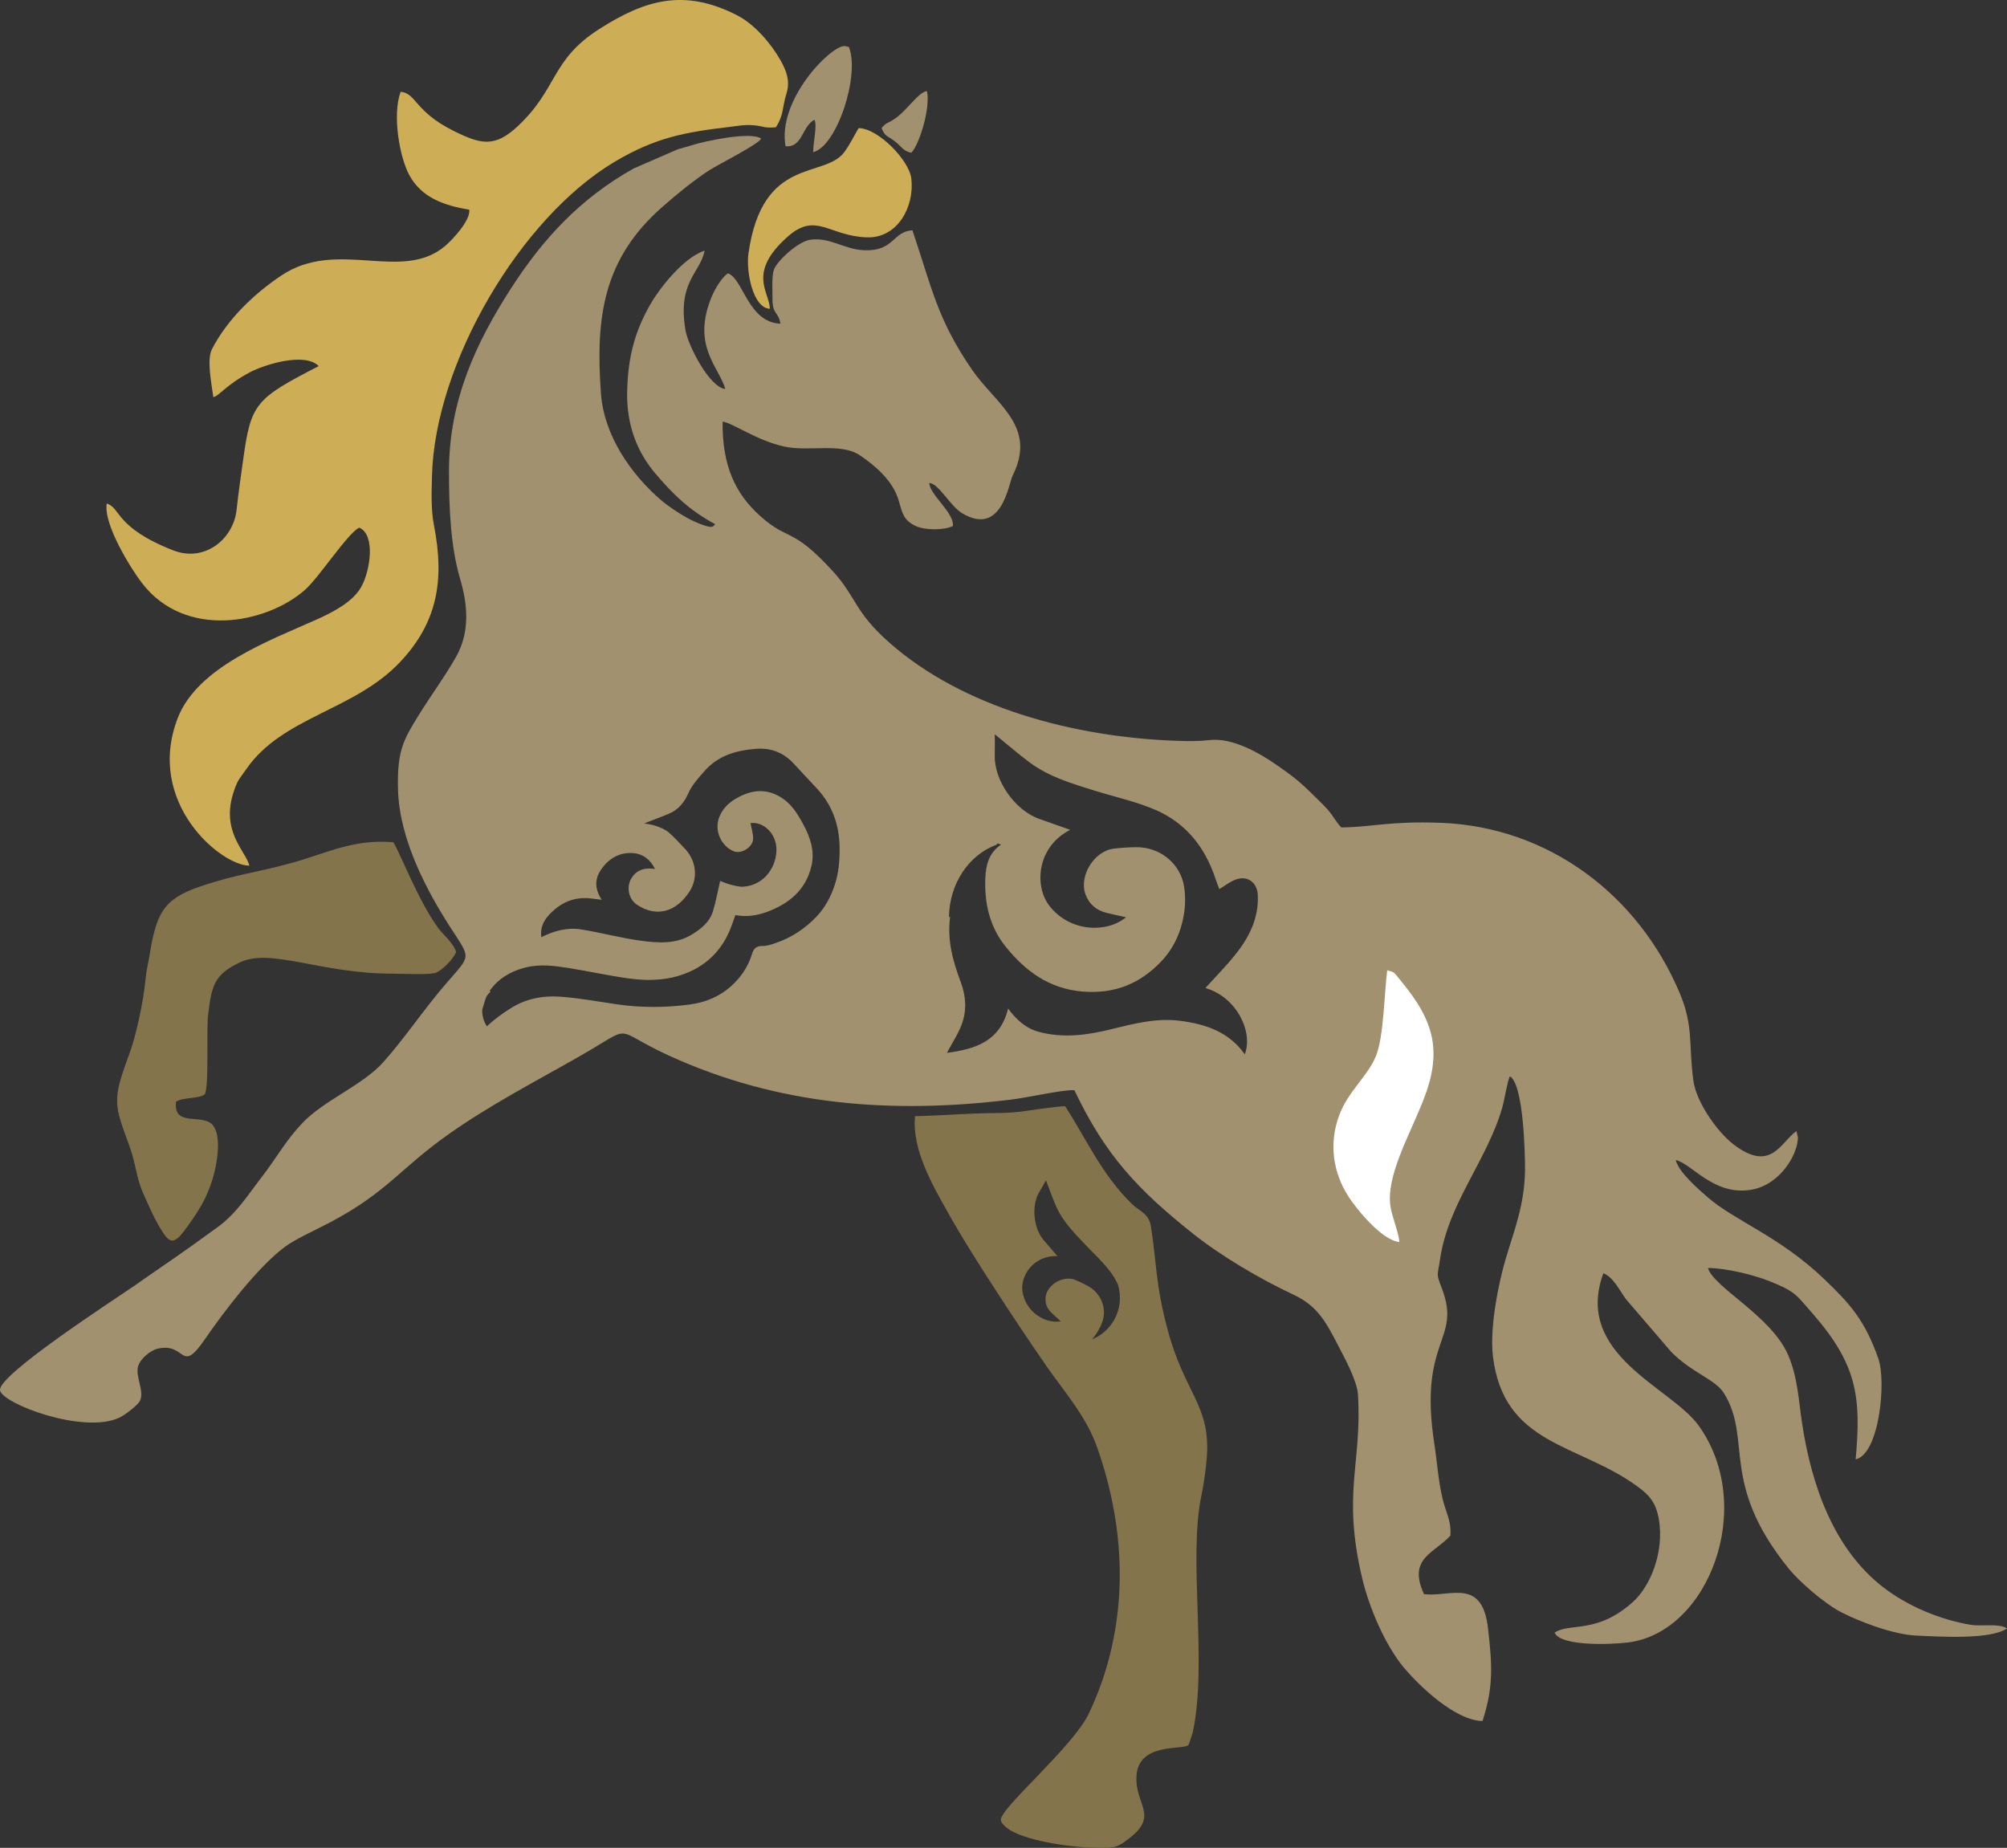 <?xml version="1.0" encoding="UTF-8"?> <svg xmlns="http://www.w3.org/2000/svg" xmlns:xlink="http://www.w3.org/1999/xlink" xmlns:xodm="http://www.corel.com/coreldraw/odm/2003" xml:space="preserve" width="105.084mm" height="96.752mm" version="1.1" style="shape-rendering:geometricPrecision; text-rendering:geometricPrecision; image-rendering:optimizeQuality; fill-rule:evenodd; clip-rule:evenodd" viewBox="0 0 11744.4 10813.15"><rect x="0" y="0" width="11744.4" height="10813.15" fill="#333333" stroke="none"/> <defs> <style type="text/css"> .fil1 {fill:#CDAD56} .fil0 {fill:#A1916F} .fil2 {fill:#84744B} .fil3 {fill:white} </style> </defs> <g id="Слой_x0020_1">  <g id="_2542023316560"> <path class="fil0" d="M2627.3 2759.02c0.13,212.25 9.12,438.93 65.37,629.16 45.52,153.94 57.28,311.98 -23.89,455.53 -65.86,116.49 -146.87,225.37 -217.11,338.71 -90.77,146.5 -128.77,210.77 -122.58,438.71 8.05,296.41 175.25,601.37 303.57,801.2 124.29,193.55 126.73,160.74 -23.66,334.91 -129.55,150.06 -235.49,311.69 -366.6,459.01 -118.27,132.88 -347.41,223.42 -471.89,354.44 -99.58,104.79 -148.61,200.18 -238.61,316.82 -85.01,110.19 -148.61,214.07 -260.29,295.01 -95.6,69.28 -212.48,153.88 -324.31,229.59 -56.83,38.48 -104.55,73.15 -159.75,111.2 -125.52,86.59 -799.88,522.42 -787.35,612.34 10.8,77.44 487.37,259.06 698.39,160.14 30.28,-14.2 105.96,-70.23 120.42,-98.71 26.53,-52.25 -24.25,-137.01 -12.64,-194.58 9.66,-47.92 72.11,-100.04 115.61,-110.14 169.81,-39.44 132.04,155.61 276.92,-55.27 113.07,-164.59 311.4,-424.58 469.32,-541.69 60.82,-45.1 186.87,-101.64 265.48,-143.4 335.78,-178.41 403.3,-311.2 691.59,-514.86 242.98,-171.66 501.67,-305.13 758.53,-451.57 342.81,-195.43 182.89,-167.9 528.59,-9.44 645.07,295.64 1309,342.9 2001.66,258.92 101.55,-12.32 299.34,-58.36 372.85,-55.66 182.38,383.41 373.24,583.83 691.87,838.05 162.83,129.91 391.33,265.73 590.26,358.69 145.67,68.06 192.95,165.65 268.99,311.93 32.17,61.89 103.53,194.09 108.33,271.77 25.03,405.01 -93.88,573.3 24.76,1075.88 43.33,183.55 141.35,399.88 242.05,520.53 93.99,112.59 303.59,312.15 462.21,314.82 63.29,-197.08 57.93,-317.94 32.19,-541.99 -34.57,-300.99 -223.12,-180.69 -374.95,-200.63 -95.41,-209.49 56.75,-236.42 154.81,-341.88 4.18,-74.77 -14.6,-111.58 -34.01,-173.71 -34.85,-111.54 -42.04,-247.55 -59.4,-359.08 -96.28,-618.69 160.21,-606.53 44.41,-911.28 -36.42,-95.88 -26.3,-72.2 -11.7,-172.9 47.81,-329.8 276.6,-579.89 365.18,-892.04 11.72,-41.31 27.91,-147.12 43.33,-179.21 81.17,43.37 89.32,467.38 88.83,542.51 -1.39,208.73 -64.07,359.21 -113.65,527.45 -41.4,140.46 -94.22,400.93 -74.24,567.45 62.93,524.44 498.94,509.56 844.28,761.57 70.63,51.54 109.68,93.65 126.81,193.8 32.03,187.17 -46.58,388.2 -152.12,483.43 -210.35,189.77 -371.54,119.81 -457.82,179.28 34.99,81.04 326.86,69.99 428.6,57.64 474.05,-57.56 753.92,-800.08 412.45,-1271.47 -161.78,-223.31 -731.01,-411.7 -555.89,-889.33 60.53,24.19 96.03,103.8 132.76,152.47l262.44 305.66c121.46,124.99 260.14,162.29 310.47,243.83 168.7,273.29 -28.22,522.55 379.09,1026.66 58.84,72.8 205.71,203.17 309.27,256.2 106.32,54.44 302.54,129.76 438.13,135.71 141.65,6.24 432.53,24.88 529.77,-42.02 -47.31,-31.64 -146.82,-10.28 -212.72,-21.18 -180.7,-29.9 -370.19,-110.96 -508.95,-217.61 -293.89,-225.87 -422.63,-601.13 -477.44,-961.81 -20.7,-136.17 -25.55,-270.85 -82.2,-400.68 -99.88,-228.93 -433.92,-392.76 -468.67,-507.73 103.75,-0.64 270.34,41.12 356.87,75.61 155.29,61.89 157.77,78.83 254.19,189.1 262.74,300.52 286.19,489.33 253.39,854.75 137.53,-28.87 180.7,-453.84 132.57,-590.07 -79.93,-226.24 -166.35,-319.94 -312.7,-460.97 -263.76,-254.16 -531.37,-346.25 -687.75,-484.19 -39.56,-34.89 -169.63,-144.37 -184.85,-216.23 95.52,21.94 223.94,212.49 444.12,173.53 166.63,-29.51 270.01,-205.42 270.84,-306.15l-8.74 -36.57c-92.99,63.85 -147.68,248.93 -371.7,74.97 -89.44,-69.47 -214.57,-242.41 -231.68,-371.27 -28.54,-214.92 2.34,-316.61 -80.37,-512.88 -240.42,-570.51 -764.44,-971.69 -1399.92,-995.07 -296.39,-10.91 -397.92,25.39 -579.99,27.09 -33.81,-36.52 -48.08,-68.43 -79.18,-104.23 -19.29,-22.2 -62.06,-63.23 -92.59,-93.3 -81.45,-80.19 -120.38,-107.6 -203.48,-165.94 -104.27,-73.2 -262.57,-163.26 -395.95,-147.66 -67.15,7.86 -122.28,6.66 -191.15,4.28 -604.15,-20.85 -1251.79,-195.29 -1680.73,-573.34 -208.59,-183.83 -191.71,-265.49 -332.54,-419.54 -240.77,-263.36 -258.04,-172.07 -426.87,-324.7 -143.37,-129.6 -220.54,-292.16 -217.67,-550.39 59.96,8.07 198.98,110.64 360.19,145.89 147.08,32.15 331.43,-24.35 443.93,51.92 87.11,59.07 193.23,146.74 227.36,267.19 20.6,72.72 28.29,113.3 98.99,146.18 54.33,25.27 166.59,25.56 217.49,-0.51 6.21,-80.06 -135.7,-180.93 -138.43,-251.42 56.17,3.52 121.88,135.23 192.64,177.25 232.59,138.1 271.03,-172.5 294.85,-219.99 146.04,-291.27 -100.81,-419.39 -240.06,-623.66 -202.27,-296.69 -231.3,-472.17 -346.18,-812.17 -115.41,6.11 -105.09,121.45 -277.81,116.82 -121.17,-3.25 -200.7,-77.74 -319.58,-61.68 -72.47,9.79 -191,122.41 -210.81,169.69 -17.24,41.15 -9.97,126.91 -10.68,176.27 -1.35,92.1 38.08,78.67 46.14,145.35 -189.2,-7.92 -217.46,-263.21 -306.41,-294.55 -34.93,20.34 -77.03,91.88 -95.78,137.23 -118.75,287.22 43.27,409.83 79.85,539.16 -92.11,-8.4 -217.62,-254.11 -232.93,-343.57 -48.67,-284.26 87.3,-335.24 111.91,-465.61 -123.14,39.42 -264.25,220.24 -319.18,317.01 -85.54,150.71 -129.08,296.38 -133.98,506.63 -4.69,201.06 61.84,357.5 162.51,477.22 105.07,124.94 205.32,221.25 352.77,299.68 -12.38,10.49 -8.67,29.66 -85.44,-0.32 -29.95,-11.7 -55.66,-23.41 -83.52,-39.19 -43.26,-24.51 -104.8,-64.35 -146.42,-99.93 -177.09,-151.36 -335.15,-378.45 -353.31,-624.85 -33.56,-455.35 17.7,-790.8 356.71,-1090.07 88,-77.69 186.59,-157.71 276.76,-216.46 50.99,-33.23 293.43,-154.83 303.97,-185.87 -62.98,-43.15 -335.61,16.61 -402.29,38.19 -29.65,9.6 -47.57,13.32 -84.87,24.32l-259.44 112.96c-313.32,175.79 -529.59,410.84 -716.52,700.43 -203.76,315.69 -363.91,655.23 -363.64,1072.51zm194.78 3147.77c8.83,-25.71 14.74,-52.11 24.65,-75.58 6.38,-9.71 13.98,-18.76 22.82,-27.02l-3.41 -7.09c50.57,-71.35 123.02,-113.96 208.58,-135.4 86.67,-21.74 172.97,-9.95 258.71,3.95 114.38,18.5 227.76,43.49 342.43,59.66 129.29,18.25 257.75,11.89 377.62,-47.34 104.84,-51.84 177.38,-134.95 220.93,-243.24 10.15,-25.27 18.47,-51.25 28.7,-79.8 61.14,11.73 123.74,3.88 184.15,-18.32 129.91,-47.77 228.09,-128.72 261.2,-269.09 20.43,-86.59 -6.55,-167.27 -47.64,-242.98 -35.34,-65.09 -73.1,-127.51 -142.3,-165.39 -86.79,-47.55 -168.05,-33.74 -248.74,12.17 -47.87,27.21 -84.94,63.99 -103.46,117.72 -25.5,74.02 14.67,163.25 88,192.68 44.31,17.78 112.15,-24.53 112.77,-74.23 0.37,-30.28 -9.81,-60.68 -15.24,-90.94 75.26,-9.79 148.08,59.78 151.57,147.67 3.93,98.55 -63.84,215.32 -193.09,224.4 -25.37,1.77 -51.88,-6.12 -77.17,-12.39 -20.72,-5.13 -40.39,-14.45 -59.05,-21.37 -13.8,59.79 -24.3,118.67 -41.42,175.56 -19.67,65.31 -69.56,105.59 -126.63,139.79 -92.18,55.23 -192.91,48.11 -290.67,35.45 -120.07,-15.57 -237.78,-48.58 -357.57,-67.2 -78.77,-12.23 -155.4,8.52 -230.01,45.71 -7.78,-53.79 12.57,-95.61 45.88,-131.38 65.11,-69.9 144.45,-106.23 241.8,-95.5 19.41,2.12 38.77,4.77 65.57,8.1 -41.69,-64.26 -40.88,-121.04 -5.36,-174.16 43.61,-65.24 106.33,-103.94 186.12,-99.19 58.52,3.5 103.23,36.13 131.11,93 -58.38,-8.44 -105.76,2.53 -137.72,54.09 -31.65,51.08 -16.98,123.09 33.37,156.08 119.88,78.51 233.11,34.62 305.76,-77.35 54,-83.22 37.99,-185.2 -28.35,-253.33 -30.67,-31.49 -59.5,-65.18 -92.92,-93.43 -20.08,-16.97 -46.52,-27.84 -71.74,-36.9 -24.16,-8.71 -50.43,-11.53 -71.05,-15.94 47.48,-18.62 99.27,-37.25 149.67,-59.12 51.89,-22.51 86,-67.35 107.22,-115.39 23.01,-52.1 59.17,-90.12 95.2,-131.26 80.95,-92.34 186.92,-121.62 302.68,-130.55 88.55,-6.83 162.08,23.36 221.87,88.85 43.68,47.83 88.34,94.74 132.45,142.17 90.25,96.95 131.69,212.01 133.73,344.16 1.18,75.99 -4.77,150.17 -28.62,222.18 -23.02,69.44 -56.63,133.03 -108.17,186.51 -66.9,69.38 -144.98,121.05 -236.04,152.28 -25.65,8.8 -52.95,18.28 -79.33,17.85 -36.47,-0.59 -51.1,15.6 -60.65,47.45 -22.44,74.76 -66.71,138.24 -123.43,188.83 -67.81,60.49 -150.43,94.34 -242.38,106.31 -141.61,18.44 -282.61,19.2 -423.92,-1.36 -110.45,-16.07 -220.67,-36.59 -331.77,-44.74 -101.99,-7.47 -203.12,12.06 -290.94,68.15 -48.93,31.24 -96.34,64.73 -138.53,105.29 -20.04,-30.19 -29.09,-65.11 -27.24,-99.05zm3015.7 -971.15c6.34,2.02 13.1,4.15 20.6,6.61 -70.5,47.68 -88.68,116.49 -92.26,192.43 -7.01,149.27 24.67,288.74 119.54,406.02 115.61,142.93 254.27,245.36 449.17,261.67 185.55,15.51 335.6,-45.15 460.07,-175.88 72.79,-76.43 116.02,-171.66 132.95,-275.34 8.8,-53.8 9.71,-111.43 0.77,-165.08 -22.55,-134.86 -141.61,-229.41 -279.3,-228.42 -43.56,0.27 -87.34,3.31 -130.67,8.34 -115.91,13.47 -206.17,159.48 -166.64,267.35 21.68,59.18 63.68,93.01 122.48,108.22 37.07,9.6 74.67,17.07 114.68,26.09 -112.81,93.73 -329.14,87.6 -448.82,-67.55 -90.44,-117.22 -71.38,-346.13 122.27,-443.99 -61.56,-21.8 -120.65,-43.16 -180.01,-63.73 -144.83,-50.21 -265.94,-227.51 -261.57,-371.97 1.18,-39.36 0.17,-78.79 0.17,-123.87 74.86,60.87 138.17,116.48 205.71,166.34 113.82,84.06 247.99,123.34 380.87,164.52 118.13,36.62 240.58,63.13 353.53,111.81 177.56,76.51 290.35,218.38 350.92,401.72 6.96,21.03 15.5,41.55 23.18,61.85 32.28,-19.29 61.78,-43.29 95.51,-55.79 69.71,-25.79 126.1,17.83 129.41,90.43 6.18,136.22 -50.77,248.35 -132.24,349.71 -55.24,68.77 -117.69,131.74 -174.4,194.58 183.69,52.93 280.68,257.64 230.53,388.05 -92.25,-130.71 -227.42,-176.74 -377.98,-196 -140.45,-17.93 -272.9,16.9 -406.95,49.91 -138.15,33.99 -278.37,52.7 -419.65,14.82 -76.31,-20.45 -131.23,-70.03 -180.67,-136.74 -46.69,194.22 -195.33,237.97 -358.09,259.49 30.44,-57.26 65.48,-109.22 86.72,-166.37 30.04,-80.7 25.79,-162.71 -5.04,-246.08 -43.82,-118.53 -81.45,-239.79 -62.73,-384.77l-6.54 3.52c1.61,-197.42 116.98,-364.53 276.52,-423.79l7.98 -8.1z"></path> <path class="fil1" d="M2344.26 537.06c-49.9,138.67 -5.28,383.67 50.62,487.04 69.92,129.26 197.63,178.1 351.17,202.85 8.18,63.65 -99.93,176.95 -139.65,211.04 -254.76,218.56 -631.35,-46.08 -960.46,174.48 -160.27,107.39 -316.92,257.24 -405.95,431.5 -30.28,59.27 -3.61,194.83 8.39,279.63 32.3,-4.77 72.31,-69.49 212.15,-144.09 86.46,-46.14 323.32,-120.39 404.69,-37.06 -369.74,189.94 -396.77,218.16 -441.85,544.62 -13.23,95.93 -29.46,205.57 -38.55,294.1 -17.69,172.35 -186.06,312.06 -372.04,239.17 -341.1,-133.71 -305.95,-250.69 -388.19,-273.37 -19.93,121.5 140.74,379.97 206.89,465.83 253.32,328.78 725.93,238.15 952.94,39.35 82.17,-71.95 250.86,-333.44 317.68,-364.27 95.91,40 65.65,251.05 11.31,347.43 -48.08,85.27 -158.32,144.41 -263.62,191.45 -271.58,121.34 -693.99,276.13 -809.55,574.77 -191.07,493.72 251.54,864.08 419.25,864.25 -21.56,-86.36 -172,-202.29 -89.8,-438.91 23.55,-67.82 31.65,-68.45 70.63,-124.92 213.47,-309.11 631.71,-342.1 901.36,-628.28 216.49,-229.78 261.27,-475.84 197.7,-800.04 -17.78,-90.66 -13.95,-194.91 -11.42,-290.47 17.57,-660.42 517.9,-1507.54 1066.68,-1835.23 242.48,-144.79 418.25,-174.91 676.1,-205.4 46.22,-5.47 82.76,-13.77 137.55,-9.57 60.09,4.6 62.99,18.68 132.1,11.73 47.61,-74.51 34.7,-109.02 62.05,-198.08 21.55,-70.18 1.64,-128.55 -34.3,-192.42 -53.48,-95.04 -149.59,-210.58 -253.58,-264 -311.08,-159.89 -539.79,-90.83 -806.69,79.03 -286.04,182.06 -241.37,347.43 -478.22,569.38 -134.85,126.35 -216.94,106.55 -376.93,26.47 -227.28,-113.78 -216.85,-219.75 -308.46,-228.03z"></path> <path class="fil2" d="M5354.62 6531.71c-19.86,196.2 107.01,410.98 187.67,555.52 87.8,157.33 195.35,326.18 286.28,465.85 104.91,161.16 202.02,307.5 301.71,450.64 98.47,141.35 224.76,282.38 289.44,464.77 177.72,501.2 191.36,1055.41 -48.04,1558.58 -94.28,198.16 -521.87,555.15 -515.35,624.27 2.03,21.58 40.5,50.17 57.49,60.11 114.15,66.79 372.27,100.8 504.47,101.63 109.83,0.7 119.73,-1.62 191.09,-56.65 173.63,-133.9 30.41,-196.94 40.9,-364.53 12.15,-194.37 265.68,-150.6 303.01,-179.09 1.67,-2.54 3.78,-9.76 4.35,-8.01l21.48 -64.84c89.55,-410.91 -30.13,-1019.49 53.53,-1400.31 12.83,-58.4 26.14,-161.33 29.94,-221.38 18.8,-297.43 -130.77,-365.52 -230.21,-737.71 -72.95,-273.03 -63.44,-394.16 -98,-605.85 -12.16,-74.57 -66.9,-86.36 -112.25,-130.79 -176.96,-173.41 -264.13,-377.61 -389.45,-570.83 -34.48,0.56 -159.17,17.31 -207.6,24.89 -80.79,12.64 -133.18,15.02 -223.69,15.87 -144.14,1.35 -289.97,14.33 -446.79,17.89zm1035.27 1306.22c2.72,-3.12 5.35,-6.28 7.96,-9.51 21.55,-26.71 39.99,-57.94 51.77,-90.07 29.64,-80.79 -6.06,-169.57 -81.69,-211.86 -23.93,-13.41 -48.81,-25.37 -74.08,-36.1 -67.59,-28.7 -162.42,23.09 -174.35,94.38 -6.55,39.12 5.89,70.7 33.34,97.31 17.28,16.79 35.53,32.57 54.61,49.97 -90.88,16.15 -207.3,-54.51 -224.5,-176.62 -13.01,-92.26 68.66,-211.55 205.03,-204.83 -26.89,-31.08 -52.55,-61.16 -78.62,-90.87 -63.61,-72.53 -74.69,-207.21 -27.35,-284.86 12.89,-21.17 24.62,-43.05 38.65,-67.69 21.98,56.56 39.33,106.7 60.75,154.99 36.12,81.38 97.27,144.63 157.15,208.5 53.22,56.8 111.95,109.41 158.59,171.16 18.53,24.53 33.48,50.05 45.12,76.42 20.02,67.3 13.96,141.49 -22.96,206.37 -30.2,53.1 -76.34,91.63 -129.42,113.29z"></path> <path class="fil2" d="M1030.49 6446.2c46.74,-26.67 130.69,-15.69 166.83,-41.61 27.58,-39.94 9.67,-374.16 20.12,-462.83 20.9,-177.29 36.75,-237.37 183.37,-308.68 183.93,-89.45 469.02,64.82 898.61,64.82 55.94,0 199.32,7.12 245.18,-3.67 35.63,-8.38 108.91,-80.98 124.63,-123.59 -16.55,-53.77 -78.75,-103.45 -105.26,-140.08 -118.03,-163.13 -216.62,-426.99 -262.41,-502 -230.97,-19.28 -386.64,62.17 -578.94,116.61 -230.84,65.35 -328.28,66.12 -556.17,144.11 -214.53,73.42 -252.47,161.05 -291.96,404.43 -9.57,58.93 -17.11,74.27 -24.15,148.24 -11.63,122.32 -55.68,325.04 -95.42,431.2 -102.47,273.72 -84.54,292.3 5.2,541.05 34.52,95.71 39,183.18 77.79,268.98 36.88,81.6 68.58,159.47 120.93,237.2 53.11,78.85 85.55,33.35 172.07,-91.81 46.3,-67 84.89,-136.01 114.06,-232.51 24.27,-80.32 53.63,-243.13 2.28,-309.55 -58.67,-75.91 -235.97,14.36 -216.75,-140.33z"></path> <path class="fil3" d="M8188.24 7267.95c0.74,-41.46 -43.1,-149.65 -51.57,-207.51 -26.02,-177.58 106.21,-405.68 190.3,-617.41 112.97,-284.39 69.46,-461 -123.46,-696.24 -53.97,-65.81 -39.98,-54.65 -85.9,-68.96 -17.43,136.51 -20.41,392.22 -66.14,502.49 -50.76,122.4 -164.38,206.17 -216.43,350.38 -61.96,171.67 -29.27,336.95 53.34,467.56 48.94,77.38 199.45,261.13 299.86,269.68z"></path> <path class="fil1" d="M4505.33 1806.9c-1.81,-98.19 -136.19,-210.16 105.34,-423.21 165.46,-145.95 241.64,-1.25 463.45,5.31 177.57,5.25 278.02,-178.18 258.75,-344.15 -12.38,-106.71 -194.13,-294.39 -308.54,-295.03 -25.43,42.69 -48.72,91.78 -82.03,138.15 -116.44,162.04 -481.46,18.03 -562.84,597.37 -13.58,96.69 23.21,316.76 125.88,321.56z"></path> <path class="fil0" d="M4597.06 855.79c100.3,8.75 94.35,-115.71 168.7,-154.96 17.84,33.27 -7.72,130 -7.06,189.5 139.02,-34 274.63,-450.81 208.89,-615.51l-19.25 -4.6c-2.02,0 -6.93,-0.94 -9.39,-0.74 -88.95,7.3 -391.02,321.1 -341.9,586.3z"></path> <path class="fil0" d="M5158.6 748.94c20.62,53.65 35.96,44.34 81.34,80.74 36.7,29.43 44.95,54.29 93.08,64.21 47.16,-49.89 112.2,-259.49 91.64,-360.34 -47.78,1.35 -117.26,114.41 -192.04,163.78 -42.26,27.91 -42.69,16.26 -74.02,51.62z"></path> </g> </g> </svg> 
